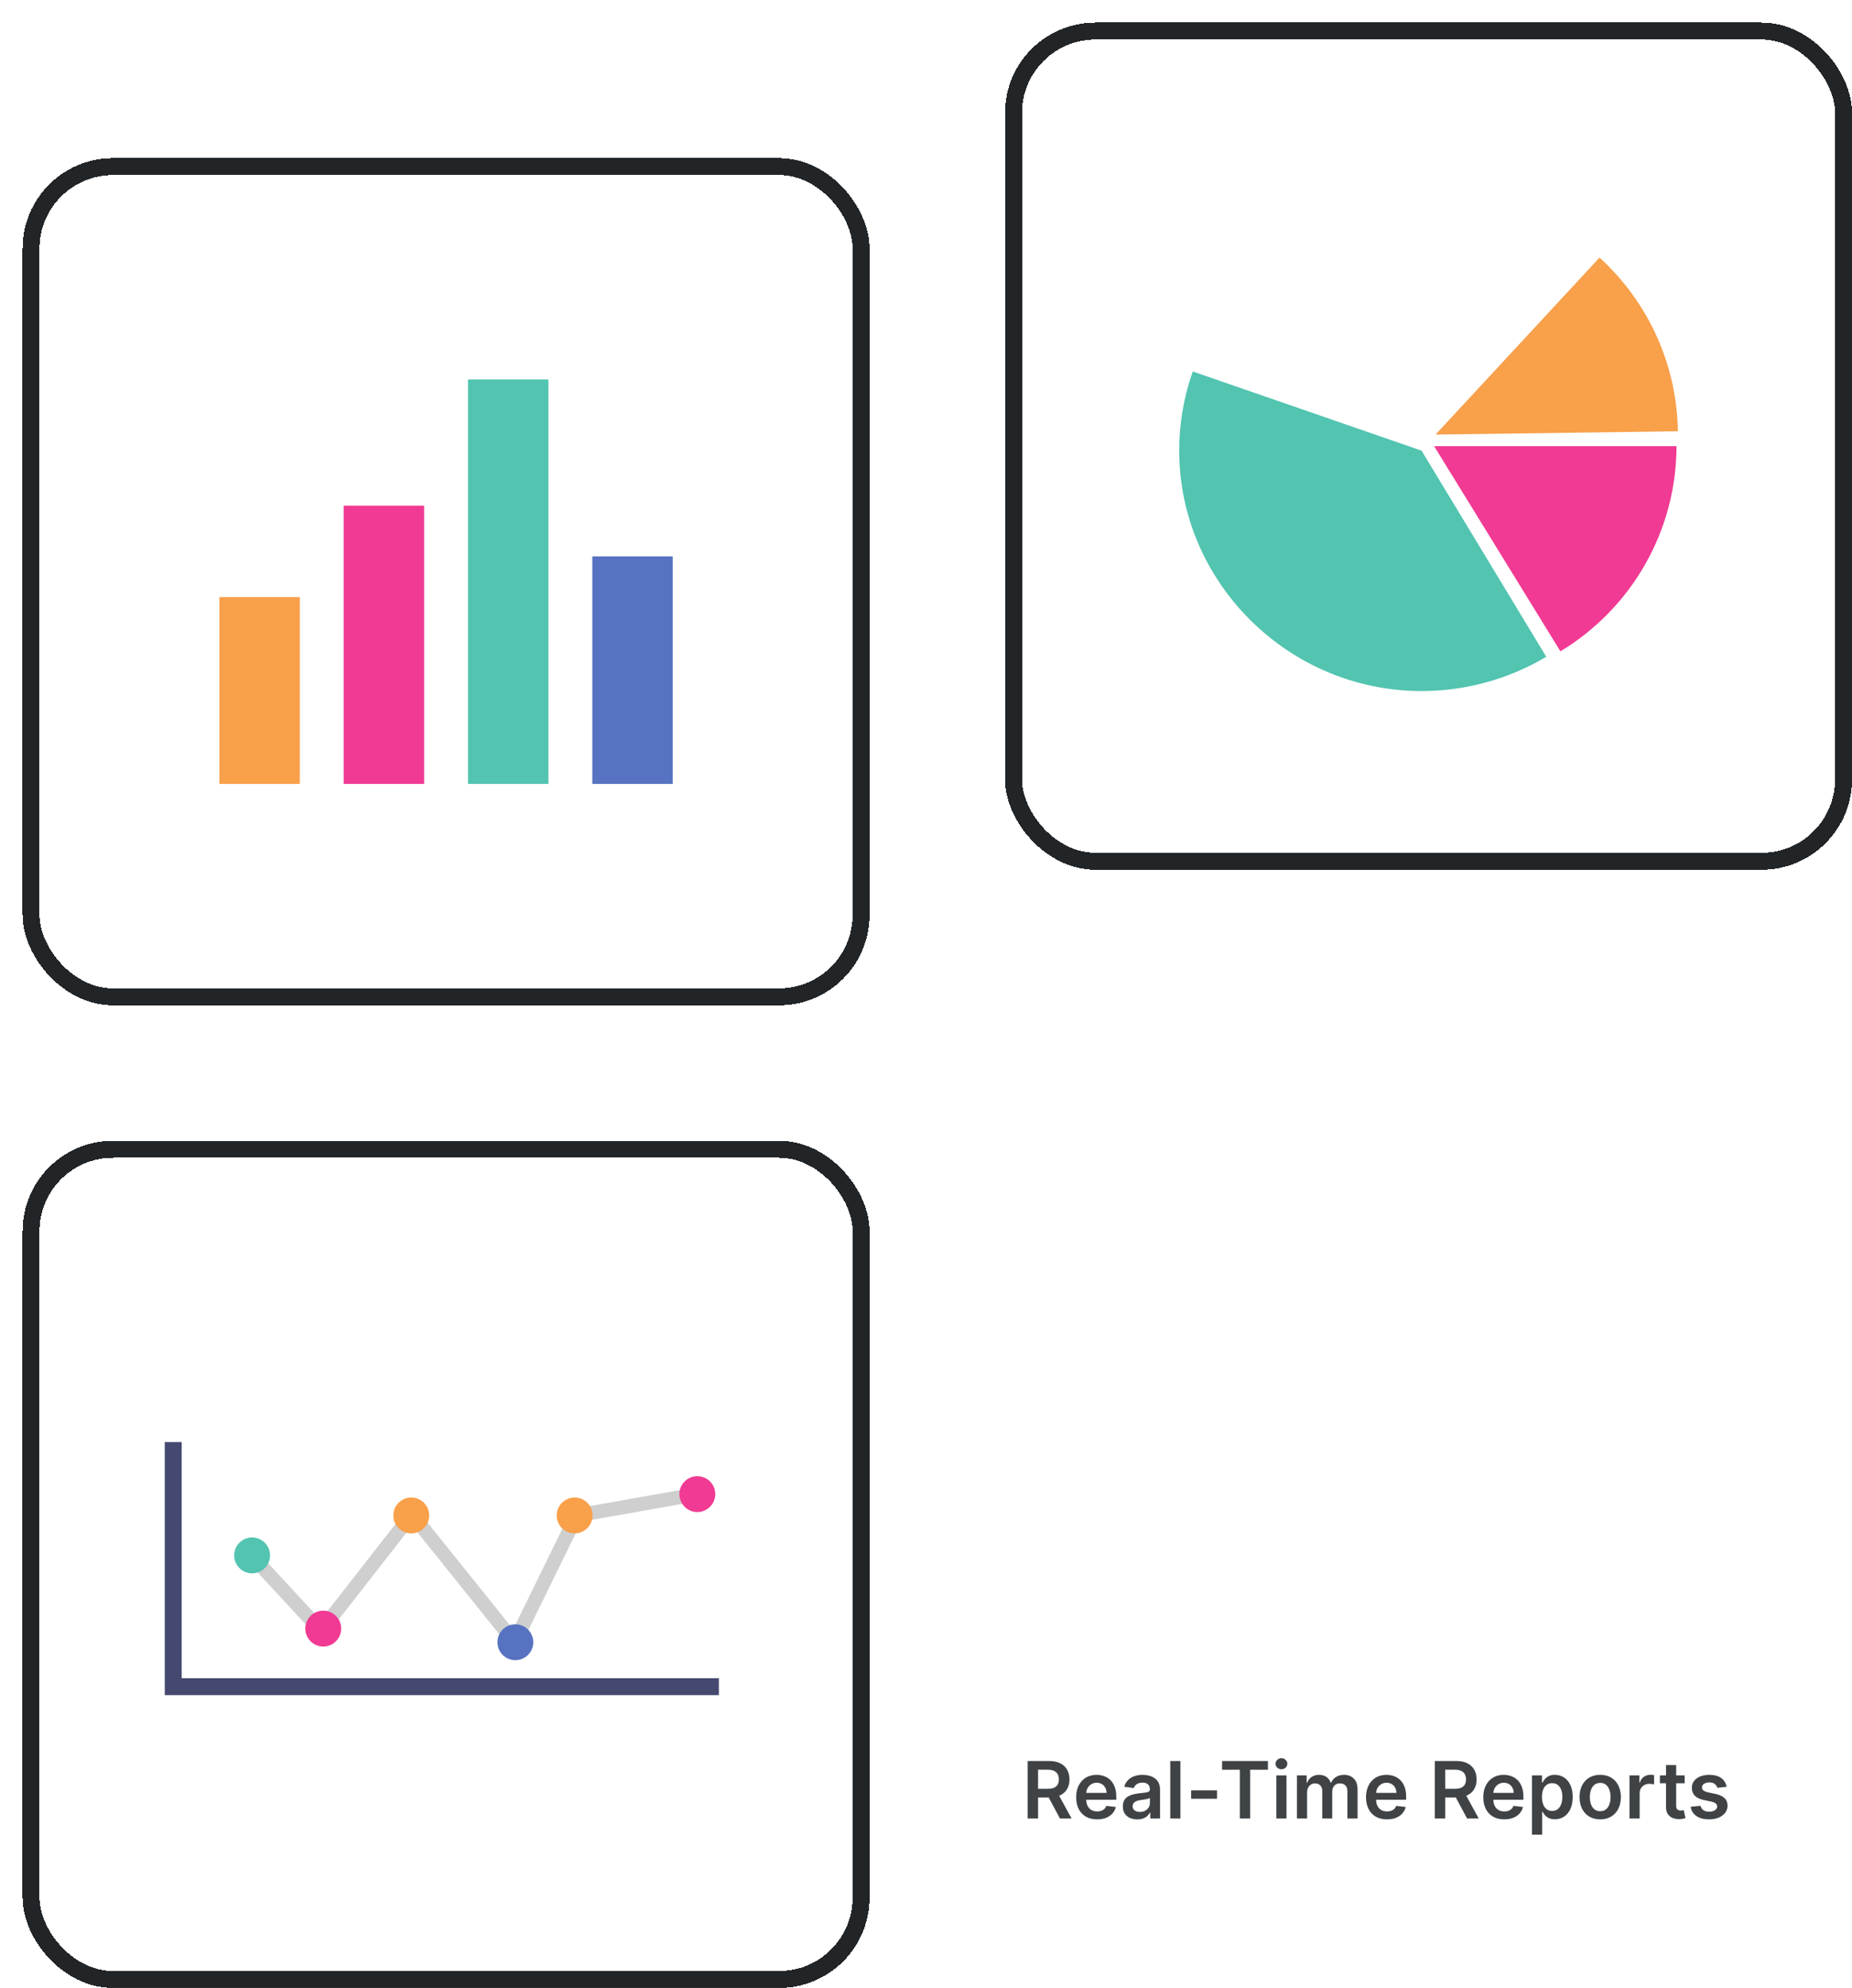 <svg width="328" height="352" viewBox="0 0 328 352" fill="none" xmlns="http://www.w3.org/2000/svg">
<g filter="url(#filter0_d_381_517)">
<rect y="24" width="150" height="150" rx="16" fill="white" shape-rendering="crispEdges"/>
<rect x="1.5" y="25.5" width="147" height="147" rx="14.5" stroke="#212528" stroke-width="3" shape-rendering="crispEdges"/>
<path d="M49.099 101.724H34.858V134.803H49.099V101.724Z" fill="#F8A04A"/>
<path d="M71.114 85.537H56.874V134.803H71.114V85.537Z" fill="#F03A93"/>
<path d="M93.127 63.197H78.888V134.803H93.127V63.197Z" fill="#52C4B0"/>
<path d="M115.142 94.515H100.901V134.803H115.142V94.515Z" fill="#5772C1"/>
</g>
<g filter="url(#filter1_d_381_517)">
<rect x="174" width="150" height="150" rx="16" fill="white" shape-rendering="crispEdges"/>
<rect x="175.5" y="1.5" width="147" height="147" rx="14.5" stroke="#212528" stroke-width="3" shape-rendering="crispEdges"/>
<path d="M300.964 75C300.964 46.537 277.699 23.465 249 23.465C220.301 23.465 197.036 46.537 197.036 75C197.036 103.463 220.301 126.535 249 126.535C277.699 126.535 300.964 103.463 300.964 75Z" fill="white"/>
<path d="M247.767 75.795L207.24 61.774C205.654 66.281 204.845 71.021 204.845 75.795C204.845 99.147 224.221 118.363 247.767 118.363C255.546 118.363 263.182 116.265 269.853 112.295L247.767 75.795Z" fill="#52C4B0"/>
<path d="M249.992 75L272.361 111.331C278.638 107.529 283.826 102.191 287.425 95.829C291.024 89.467 292.915 82.294 292.915 75H249.992Z" fill="#F03A93"/>
<path d="M250.242 72.95L293.159 72.361C293.079 66.57 291.807 60.855 289.422 55.566C287.037 50.28 283.588 45.53 279.288 41.61L250.242 72.95Z" fill="#F8A04A"/>
</g>
<g filter="url(#filter2_d_381_517)">
<rect y="198" width="150" height="150" rx="16" fill="white" shape-rendering="crispEdges"/>
<rect x="1.5" y="199.5" width="147" height="147" rx="14.5" stroke="#212528" stroke-width="3" shape-rendering="crispEdges"/>
<path d="M87.393 289.081L68.968 266.124L52.944 286.657L39.054 271.648L40.869 269.968L52.783 282.841L68.94 262.139L86.884 284.495L97.299 263.23L119.286 259.341L119.718 261.778L98.968 265.446L87.393 289.081Z" fill="#CFCFCF"/>
<path d="M122.676 260.559C122.676 258.805 121.253 257.383 119.5 257.383C117.746 257.383 116.323 258.805 116.323 260.559C116.323 262.313 117.746 263.736 119.5 263.736C121.253 263.736 122.676 262.313 122.676 260.559Z" fill="#F03A93"/>
<path d="M90.446 286.788C90.446 285.034 89.025 283.612 87.271 283.612C85.517 283.612 84.095 285.034 84.095 286.788C84.095 288.542 85.517 289.963 87.271 289.963C89.025 289.963 90.446 288.542 90.446 286.788Z" fill="#5772C1"/>
<path d="M100.947 264.338C100.947 262.583 99.525 261.162 97.771 261.162C96.017 261.162 94.595 262.583 94.595 264.338C94.595 266.091 96.017 267.513 97.771 267.513C99.525 267.513 100.947 266.091 100.947 264.338Z" fill="#F8A04A"/>
<path d="M72.012 264.338C72.012 262.583 70.59 261.162 68.836 261.162C67.082 261.162 65.661 262.583 65.661 264.338C65.661 266.091 67.082 267.513 68.836 267.513C70.59 267.513 72.012 266.091 72.012 264.338Z" fill="#F8A04A"/>
<path d="M56.426 284.37C56.426 282.616 55.004 281.194 53.249 281.194C51.496 281.194 50.074 282.616 50.074 284.37C50.074 286.124 51.496 287.546 53.249 287.546C55.004 287.546 56.426 286.124 56.426 284.37Z" fill="#F03A93"/>
<path d="M43.826 271.41C43.826 269.656 42.404 268.234 40.65 268.234C38.896 268.234 37.474 269.656 37.474 271.41C37.474 273.164 38.896 274.586 40.65 274.586C42.404 274.586 43.826 273.164 43.826 271.41Z" fill="#52C4B0"/>
<path d="M26.68 251.346V294.654H123.32" stroke="#454970" stroke-width="3" stroke-miterlimit="10"/>
</g>
<path d="M182.004 322V311.818H185.822C186.605 311.818 187.261 311.954 187.791 312.226C188.325 312.498 188.728 312.879 188.999 313.369C189.274 313.857 189.412 314.425 189.412 315.075C189.412 315.728 189.273 316.294 188.994 316.775C188.719 317.252 188.313 317.622 187.776 317.884C187.239 318.142 186.58 318.271 185.798 318.271H183.078V316.74H185.549C186.006 316.74 186.381 316.677 186.673 316.551C186.964 316.422 187.18 316.235 187.319 315.989C187.461 315.741 187.533 315.436 187.533 315.075C187.533 314.713 187.461 314.405 187.319 314.15C187.176 313.891 186.959 313.696 186.668 313.563C186.376 313.427 186 313.359 185.539 313.359H183.849V322H182.004ZM187.264 317.386L189.785 322H187.727L185.251 317.386H187.264ZM194.301 322.149C193.536 322.149 192.875 321.99 192.318 321.672C191.764 321.35 191.338 320.896 191.04 320.31C190.742 319.72 190.593 319.025 190.593 318.227C190.593 317.441 190.742 316.752 191.04 316.158C191.342 315.562 191.763 315.098 192.303 314.766C192.843 314.432 193.478 314.264 194.207 314.264C194.678 314.264 195.122 314.34 195.539 314.493C195.96 314.642 196.332 314.874 196.653 315.189C196.978 315.504 197.233 315.905 197.419 316.392C197.604 316.876 197.697 317.453 197.697 318.122V318.674H191.438V317.461H195.972C195.969 317.116 195.894 316.81 195.748 316.541C195.602 316.269 195.399 316.056 195.137 315.9C194.878 315.744 194.577 315.666 194.232 315.666C193.864 315.666 193.541 315.756 193.262 315.935C192.984 316.11 192.767 316.342 192.611 316.631C192.459 316.916 192.381 317.229 192.377 317.57V318.629C192.377 319.073 192.459 319.455 192.621 319.773C192.783 320.088 193.011 320.33 193.302 320.499C193.594 320.664 193.935 320.747 194.326 320.747C194.588 320.747 194.825 320.711 195.037 320.638C195.249 320.562 195.433 320.451 195.589 320.305C195.745 320.159 195.863 319.978 195.942 319.763L197.623 319.952C197.516 320.396 197.314 320.784 197.016 321.115C196.721 321.443 196.343 321.698 195.882 321.881C195.422 322.06 194.895 322.149 194.301 322.149ZM201.417 322.154C200.933 322.154 200.497 322.068 200.11 321.896C199.725 321.72 199.42 321.461 199.195 321.12C198.973 320.779 198.862 320.358 198.862 319.857C198.862 319.426 198.941 319.07 199.1 318.788C199.259 318.507 199.477 318.281 199.752 318.112C200.027 317.943 200.337 317.816 200.681 317.729C201.029 317.64 201.389 317.575 201.76 317.536C202.208 317.489 202.57 317.448 202.849 317.411C203.127 317.371 203.329 317.312 203.455 317.232C203.585 317.149 203.649 317.022 203.649 316.849V316.82C203.649 316.445 203.538 316.155 203.316 315.95C203.094 315.744 202.774 315.641 202.357 315.641C201.916 315.641 201.566 315.737 201.308 315.93C201.052 316.122 200.88 316.349 200.791 316.611L199.11 316.372C199.243 315.908 199.462 315.52 199.767 315.209C200.071 314.894 200.444 314.659 200.885 314.503C201.326 314.344 201.813 314.264 202.347 314.264C202.715 314.264 203.081 314.307 203.445 314.393C203.81 314.48 204.143 314.622 204.445 314.821C204.746 315.017 204.988 315.283 205.171 315.621C205.356 315.96 205.449 316.382 205.449 316.889V322H203.719V320.951H203.659C203.55 321.163 203.396 321.362 203.197 321.548C203.001 321.73 202.754 321.877 202.456 321.99C202.161 322.099 201.815 322.154 201.417 322.154ZM201.884 320.832C202.246 320.832 202.559 320.76 202.824 320.618C203.089 320.472 203.293 320.28 203.436 320.041C203.581 319.803 203.654 319.542 203.654 319.261V318.361C203.598 318.407 203.502 318.45 203.366 318.49C203.233 318.53 203.084 318.565 202.919 318.594C202.753 318.624 202.589 318.651 202.426 318.674C202.264 318.697 202.123 318.717 202.004 318.734C201.735 318.77 201.495 318.83 201.283 318.913C201.071 318.996 200.903 319.112 200.781 319.261C200.658 319.406 200.597 319.595 200.597 319.827C200.597 320.159 200.718 320.409 200.96 320.578C201.202 320.747 201.51 320.832 201.884 320.832ZM209.058 311.818V322H207.259V311.818H209.058ZM215.538 317.018V318.5H210.954V317.018H215.538ZM216.434 313.364V311.818H224.557V313.364H221.41V322H219.581V313.364H216.434ZM226.044 322V314.364H227.844V322H226.044ZM226.949 313.28C226.664 313.28 226.418 313.185 226.213 312.996C226.007 312.804 225.905 312.574 225.905 312.305C225.905 312.034 226.007 311.803 226.213 311.614C226.418 311.422 226.664 311.326 226.949 311.326C227.237 311.326 227.482 311.422 227.684 311.614C227.89 311.803 227.993 312.034 227.993 312.305C227.993 312.574 227.89 312.804 227.684 312.996C227.482 313.185 227.237 313.28 226.949 313.28ZM229.694 322V314.364H231.414V315.661H231.504C231.663 315.224 231.926 314.882 232.294 314.637C232.662 314.388 233.101 314.264 233.612 314.264C234.129 314.264 234.565 314.39 234.919 314.642C235.277 314.891 235.529 315.23 235.675 315.661H235.755C235.924 315.237 236.209 314.899 236.61 314.647C237.014 314.392 237.493 314.264 238.047 314.264C238.749 314.264 239.323 314.486 239.767 314.93C240.211 315.375 240.433 316.022 240.433 316.874V322H238.628V317.153C238.628 316.679 238.502 316.332 238.25 316.114C237.998 315.892 237.69 315.781 237.326 315.781C236.891 315.781 236.552 315.916 236.306 316.188C236.065 316.457 235.944 316.806 235.944 317.237V322H234.179V317.078C234.179 316.684 234.059 316.369 233.821 316.134C233.585 315.898 233.277 315.781 232.896 315.781C232.637 315.781 232.402 315.847 232.19 315.979C231.978 316.109 231.809 316.293 231.683 316.531C231.557 316.767 231.494 317.042 231.494 317.357V322H229.694ZM245.639 322.149C244.874 322.149 244.213 321.99 243.656 321.672C243.102 321.35 242.676 320.896 242.378 320.31C242.08 319.72 241.931 319.025 241.931 318.227C241.931 317.441 242.08 316.752 242.378 316.158C242.68 315.562 243.101 315.098 243.641 314.766C244.181 314.432 244.816 314.264 245.545 314.264C246.016 314.264 246.46 314.34 246.877 314.493C247.298 314.642 247.669 314.874 247.991 315.189C248.316 315.504 248.571 315.905 248.757 316.392C248.942 316.876 249.035 317.453 249.035 318.122V318.674H242.776V317.461H247.31C247.307 317.116 247.232 316.81 247.086 316.541C246.94 316.269 246.736 316.056 246.475 315.9C246.216 315.744 245.914 315.666 245.57 315.666C245.202 315.666 244.879 315.756 244.6 315.935C244.322 316.11 244.105 316.342 243.949 316.631C243.797 316.916 243.719 317.229 243.715 317.57V318.629C243.715 319.073 243.797 319.455 243.959 319.773C244.121 320.088 244.348 320.33 244.64 320.499C244.932 320.664 245.273 320.747 245.664 320.747C245.926 320.747 246.163 320.711 246.375 320.638C246.587 320.562 246.771 320.451 246.927 320.305C247.083 320.159 247.2 319.978 247.28 319.763L248.96 319.952C248.854 320.396 248.652 320.784 248.354 321.115C248.059 321.443 247.681 321.698 247.22 321.881C246.76 322.06 246.233 322.149 245.639 322.149ZM254.11 322V311.818H257.928C258.71 311.818 259.366 311.954 259.897 312.226C260.43 312.498 260.833 312.879 261.105 313.369C261.38 313.857 261.517 314.425 261.517 315.075C261.517 315.728 261.378 316.294 261.1 316.775C260.825 317.252 260.419 317.622 259.882 317.884C259.345 318.142 258.685 318.271 257.903 318.271H255.184V316.74H257.654C258.112 316.74 258.486 316.677 258.778 316.551C259.07 316.422 259.285 316.235 259.424 315.989C259.567 315.741 259.638 315.436 259.638 315.075C259.638 314.713 259.567 314.405 259.424 314.15C259.282 313.891 259.065 313.696 258.773 313.563C258.481 313.427 258.105 313.359 257.645 313.359H255.954V322H254.11ZM259.37 317.386L261.89 322H259.832L257.356 317.386H259.37ZM266.407 322.149C265.641 322.149 264.98 321.99 264.423 321.672C263.87 321.35 263.444 320.896 263.146 320.31C262.847 319.72 262.698 319.025 262.698 318.227C262.698 317.441 262.847 316.752 263.146 316.158C263.447 315.562 263.868 315.098 264.408 314.766C264.949 314.432 265.583 314.264 266.312 314.264C266.783 314.264 267.227 314.34 267.645 314.493C268.066 314.642 268.437 314.874 268.759 315.189C269.083 315.504 269.339 315.905 269.524 316.392C269.71 316.876 269.803 317.453 269.803 318.122V318.674H263.543V317.461H268.077C268.074 317.116 268 316.81 267.854 316.541C267.708 316.269 267.504 316.056 267.242 315.9C266.984 315.744 266.682 315.666 266.337 315.666C265.969 315.666 265.646 315.756 265.368 315.935C265.089 316.11 264.872 316.342 264.717 316.631C264.564 316.916 264.486 317.229 264.483 317.57V318.629C264.483 319.073 264.564 319.455 264.727 319.773C264.889 320.088 265.116 320.33 265.408 320.499C265.699 320.664 266.041 320.747 266.432 320.747C266.694 320.747 266.931 320.711 267.143 320.638C267.355 320.562 267.539 320.451 267.695 320.305C267.85 320.159 267.968 319.978 268.048 319.763L269.728 319.952C269.622 320.396 269.42 320.784 269.121 321.115C268.826 321.443 268.449 321.698 267.988 321.881C267.527 322.06 267 322.149 266.407 322.149ZM271.325 324.864V314.364H273.095V315.626H273.199C273.292 315.441 273.423 315.244 273.592 315.035C273.761 314.823 273.99 314.642 274.278 314.493C274.567 314.34 274.934 314.264 275.382 314.264C275.972 314.264 276.504 314.415 276.978 314.717C277.455 315.015 277.833 315.457 278.111 316.044C278.393 316.627 278.534 317.343 278.534 318.192C278.534 319.03 278.396 319.743 278.121 320.33C277.846 320.916 277.472 321.364 276.998 321.672C276.524 321.98 275.987 322.134 275.387 322.134C274.949 322.134 274.586 322.061 274.298 321.915C274.01 321.77 273.778 321.594 273.602 321.388C273.43 321.18 273.296 320.982 273.199 320.797H273.125V324.864H271.325ZM273.09 318.182C273.09 318.676 273.16 319.108 273.299 319.479C273.441 319.851 273.645 320.141 273.91 320.349C274.179 320.555 274.504 320.658 274.885 320.658C275.282 320.658 275.616 320.552 275.884 320.339C276.153 320.124 276.355 319.831 276.491 319.46C276.63 319.085 276.699 318.659 276.699 318.182C276.699 317.708 276.631 317.287 276.496 316.919C276.36 316.551 276.157 316.263 275.889 316.054C275.621 315.845 275.286 315.741 274.885 315.741C274.5 315.741 274.174 315.842 273.905 316.044C273.637 316.246 273.433 316.53 273.294 316.894C273.158 317.259 273.09 317.688 273.09 318.182ZM283.406 322.149C282.66 322.149 282.014 321.985 281.467 321.657C280.92 321.329 280.496 320.87 280.194 320.28C279.896 319.69 279.747 319 279.747 318.212C279.747 317.423 279.896 316.732 280.194 316.138C280.496 315.545 280.92 315.085 281.467 314.756C282.014 314.428 282.66 314.264 283.406 314.264C284.152 314.264 284.798 314.428 285.345 314.756C285.892 315.085 286.314 315.545 286.613 316.138C286.914 316.732 287.065 317.423 287.065 318.212C287.065 319 286.914 319.69 286.613 320.28C286.314 320.87 285.892 321.329 285.345 321.657C284.798 321.985 284.152 322.149 283.406 322.149ZM283.416 320.707C283.82 320.707 284.158 320.596 284.43 320.374C284.702 320.149 284.904 319.847 285.037 319.469C285.173 319.092 285.241 318.671 285.241 318.207C285.241 317.739 285.173 317.317 285.037 316.939C284.904 316.558 284.702 316.254 284.43 316.029C284.158 315.804 283.82 315.691 283.416 315.691C283.002 315.691 282.657 315.804 282.382 316.029C282.11 316.254 281.906 316.558 281.77 316.939C281.638 317.317 281.572 317.739 281.572 318.207C281.572 318.671 281.638 319.092 281.77 319.469C281.906 319.847 282.11 320.149 282.382 320.374C282.657 320.596 283.002 320.707 283.416 320.707ZM288.593 322V314.364H290.338V315.636H290.417C290.556 315.196 290.795 314.856 291.133 314.617C291.475 314.375 291.864 314.254 292.301 314.254C292.401 314.254 292.512 314.259 292.635 314.269C292.761 314.276 292.865 314.287 292.948 314.304V315.96C292.872 315.933 292.751 315.91 292.585 315.89C292.422 315.867 292.265 315.855 292.113 315.855C291.784 315.855 291.489 315.926 291.228 316.069C290.969 316.208 290.765 316.402 290.616 316.651C290.467 316.899 290.392 317.186 290.392 317.511V322H288.593ZM298.367 314.364V315.756H293.977V314.364H298.367ZM295.061 312.534H296.86V319.703C296.86 319.945 296.897 320.131 296.97 320.26C297.046 320.386 297.145 320.472 297.268 320.518C297.391 320.565 297.527 320.588 297.676 320.588C297.788 320.588 297.891 320.58 297.984 320.563C298.08 320.547 298.153 320.532 298.203 320.518L298.506 321.925C298.41 321.959 298.272 321.995 298.093 322.035C297.918 322.075 297.702 322.098 297.447 322.104C296.996 322.118 296.59 322.05 296.229 321.901C295.868 321.748 295.581 321.513 295.369 321.195C295.16 320.876 295.057 320.479 295.061 320.001V312.534ZM305.798 316.382L304.157 316.561C304.111 316.395 304.03 316.24 303.914 316.094C303.801 315.948 303.649 315.83 303.456 315.741C303.264 315.651 303.029 315.607 302.751 315.607C302.376 315.607 302.061 315.688 301.806 315.85C301.554 316.013 301.43 316.223 301.433 316.482C301.43 316.704 301.511 316.884 301.677 317.023C301.846 317.163 302.124 317.277 302.512 317.366L303.814 317.645C304.537 317.801 305.074 318.048 305.425 318.386C305.78 318.724 305.959 319.166 305.962 319.713C305.959 320.194 305.818 320.618 305.54 320.986C305.265 321.35 304.882 321.635 304.391 321.841C303.901 322.046 303.337 322.149 302.701 322.149C301.766 322.149 301.014 321.954 300.444 321.562C299.874 321.168 299.534 320.62 299.425 319.917L301.18 319.748C301.259 320.093 301.428 320.353 301.687 320.528C301.945 320.704 302.282 320.792 302.696 320.792C303.123 320.792 303.466 320.704 303.725 320.528C303.987 320.353 304.118 320.136 304.118 319.877C304.118 319.658 304.033 319.478 303.864 319.335C303.698 319.193 303.44 319.083 303.089 319.007L301.786 318.734C301.054 318.581 300.512 318.324 300.16 317.963C299.809 317.598 299.635 317.138 299.638 316.581C299.635 316.11 299.763 315.703 300.021 315.358C300.283 315.01 300.646 314.741 301.11 314.553C301.577 314.36 302.116 314.264 302.726 314.264C303.621 314.264 304.325 314.455 304.839 314.836C305.356 315.217 305.675 315.732 305.798 316.382Z" fill="#3F4346"/>
<defs>
<filter id="filter0_d_381_517" x="0" y="24" width="154" height="154" filterUnits="userSpaceOnUse" color-interpolation-filters="sRGB">
<feFlood flood-opacity="0" result="BackgroundImageFix"/>
<feColorMatrix in="SourceAlpha" type="matrix" values="0 0 0 0 0 0 0 0 0 0 0 0 0 0 0 0 0 0 127 0" result="hardAlpha"/>
<feOffset dx="4" dy="4"/>
<feComposite in2="hardAlpha" operator="out"/>
<feColorMatrix type="matrix" values="0 0 0 0 0.668 0 0 0 0 0.805 0 0 0 0 0.932 0 0 0 1 0"/>
<feBlend mode="normal" in2="BackgroundImageFix" result="effect1_dropShadow_381_517"/>
<feBlend mode="normal" in="SourceGraphic" in2="effect1_dropShadow_381_517" result="shape"/>
</filter>
<filter id="filter1_d_381_517" x="174" y="0" width="154" height="154" filterUnits="userSpaceOnUse" color-interpolation-filters="sRGB">
<feFlood flood-opacity="0" result="BackgroundImageFix"/>
<feColorMatrix in="SourceAlpha" type="matrix" values="0 0 0 0 0 0 0 0 0 0 0 0 0 0 0 0 0 0 127 0" result="hardAlpha"/>
<feOffset dx="4" dy="4"/>
<feComposite in2="hardAlpha" operator="out"/>
<feColorMatrix type="matrix" values="0 0 0 0 0.932 0 0 0 0 0.779 0 0 0 0 0.668 0 0 0 1 0"/>
<feBlend mode="normal" in2="BackgroundImageFix" result="effect1_dropShadow_381_517"/>
<feBlend mode="normal" in="SourceGraphic" in2="effect1_dropShadow_381_517" result="shape"/>
</filter>
<filter id="filter2_d_381_517" x="0" y="198" width="154" height="154" filterUnits="userSpaceOnUse" color-interpolation-filters="sRGB">
<feFlood flood-opacity="0" result="BackgroundImageFix"/>
<feColorMatrix in="SourceAlpha" type="matrix" values="0 0 0 0 0 0 0 0 0 0 0 0 0 0 0 0 0 0 127 0" result="hardAlpha"/>
<feOffset dx="4" dy="4"/>
<feComposite in2="hardAlpha" operator="out"/>
<feColorMatrix type="matrix" values="0 0 0 0 0.673 0 0 0 0 0.932 0 0 0 0 0.668 0 0 0 1 0"/>
<feBlend mode="normal" in2="BackgroundImageFix" result="effect1_dropShadow_381_517"/>
<feBlend mode="normal" in="SourceGraphic" in2="effect1_dropShadow_381_517" result="shape"/>
</filter>
</defs>
</svg>
